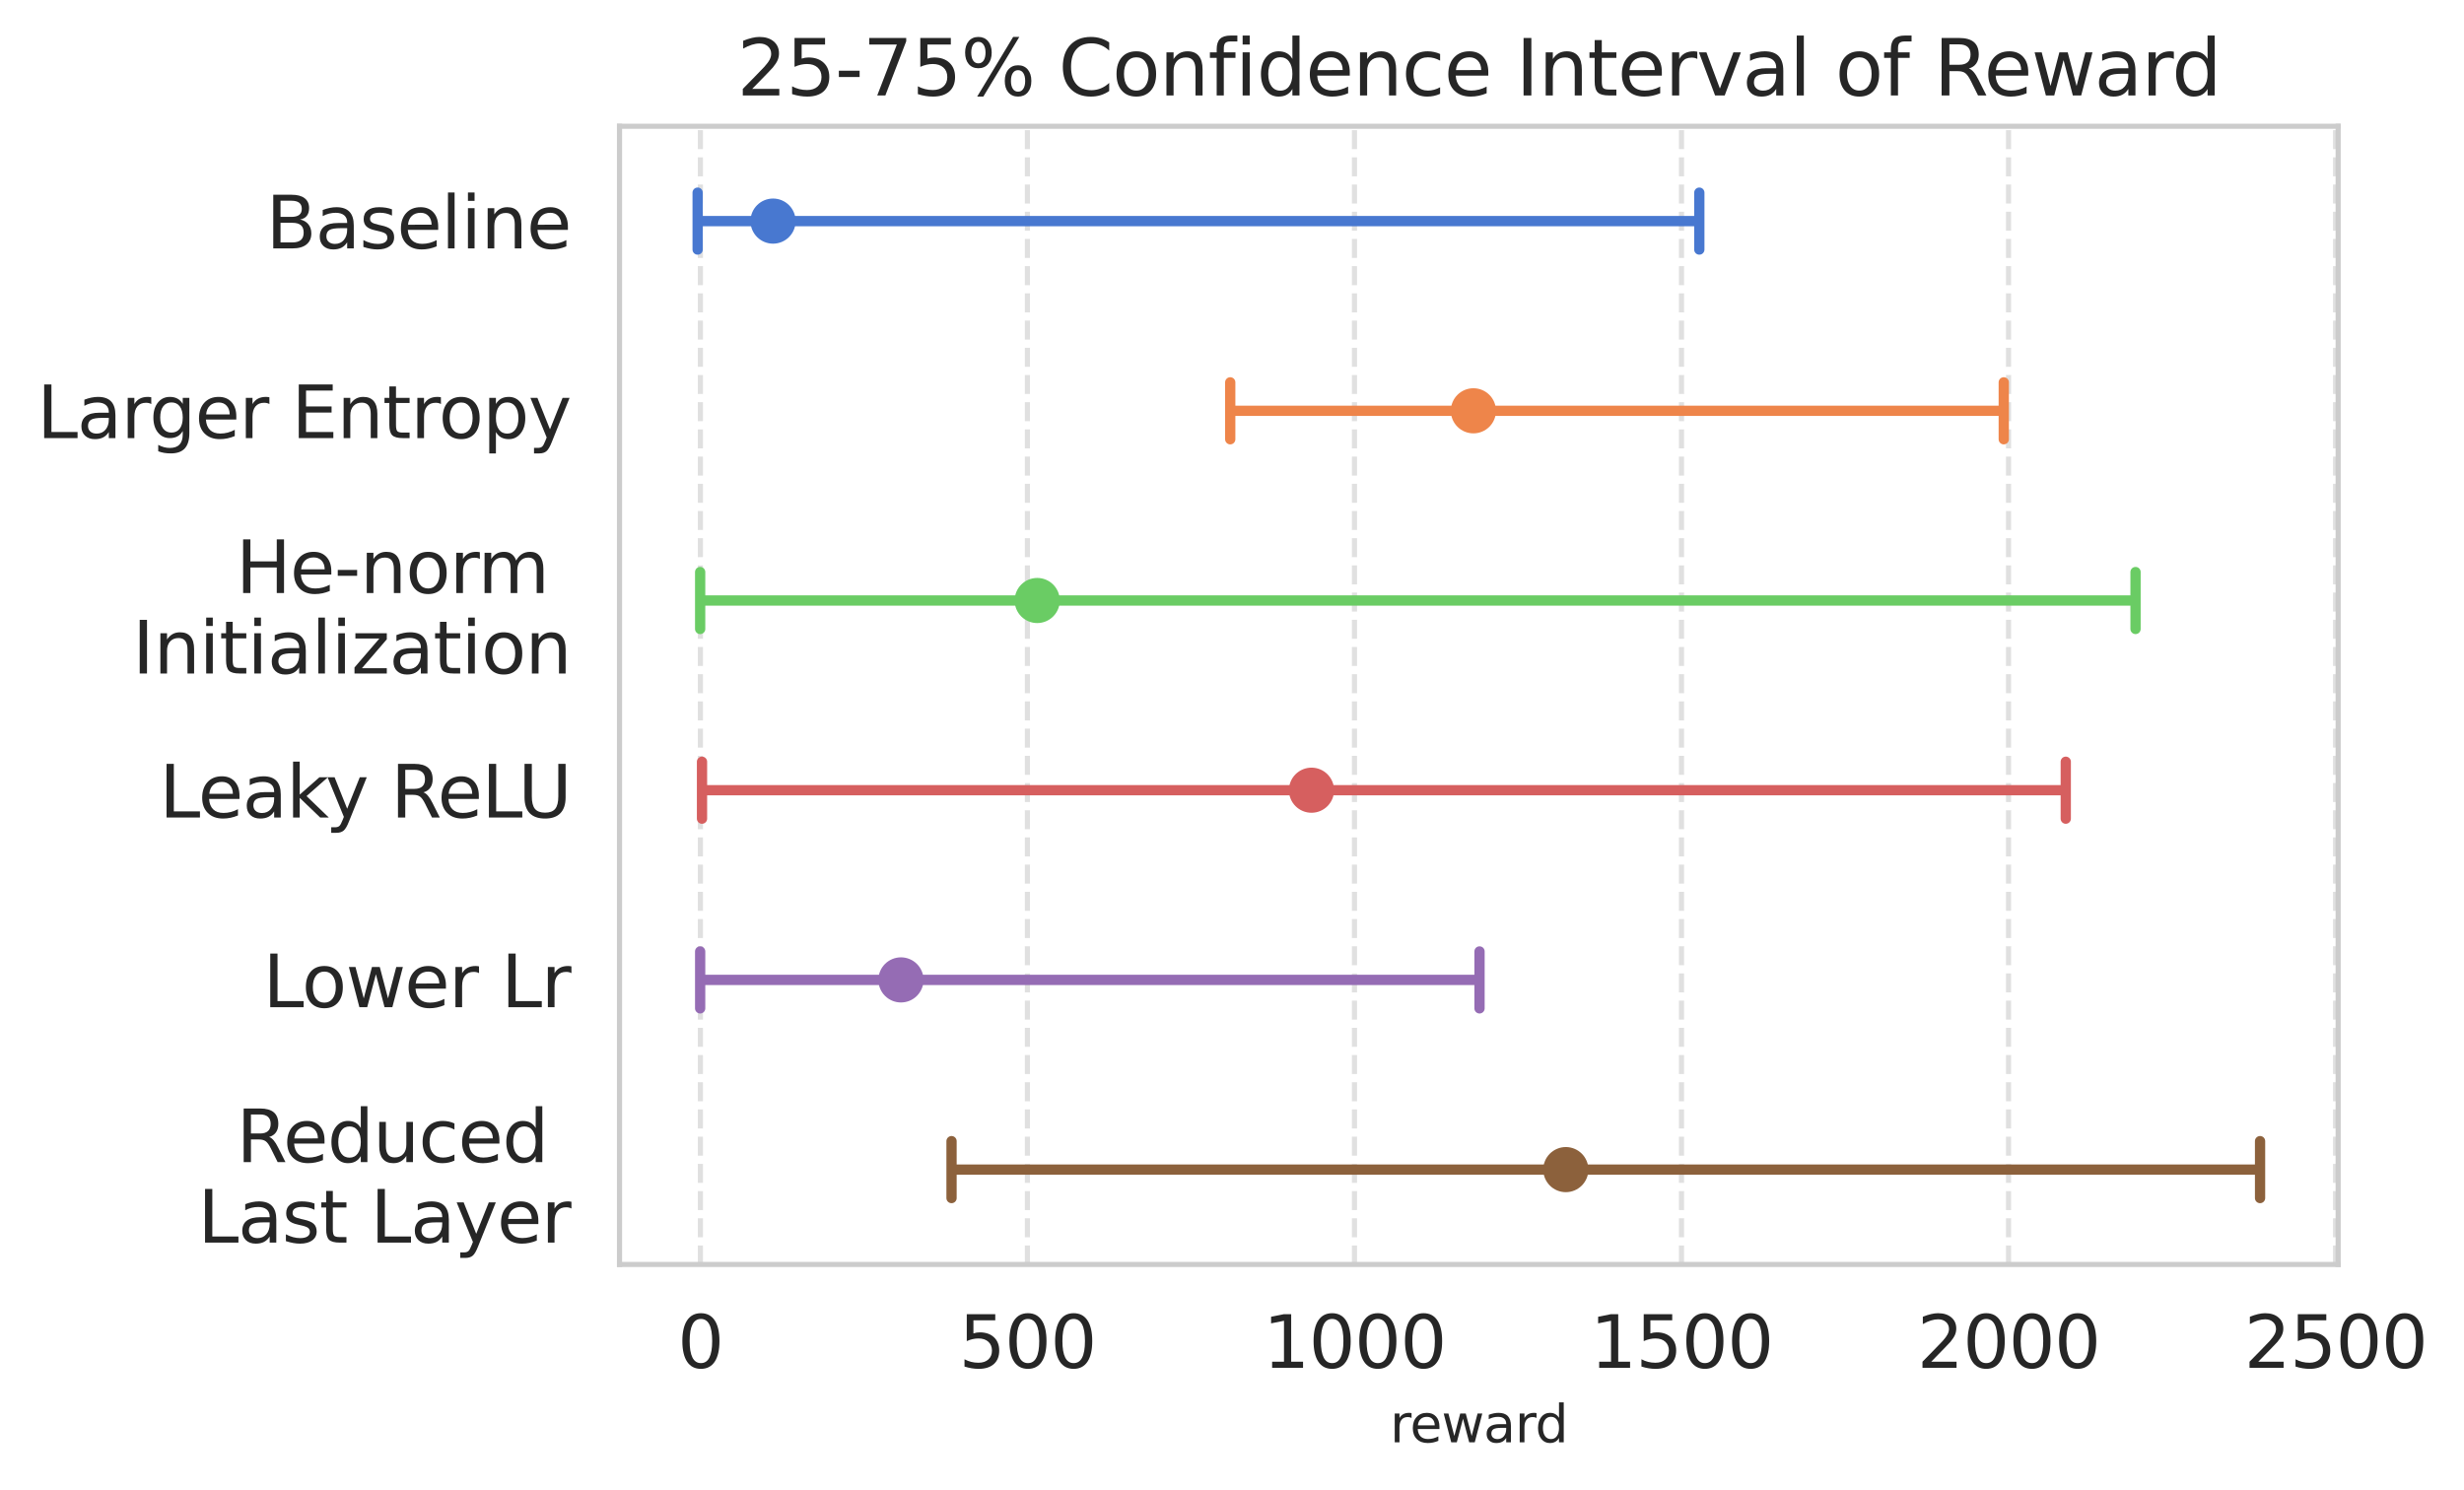 <?xml version="1.0" encoding="utf-8" standalone="no"?>
<!DOCTYPE svg PUBLIC "-//W3C//DTD SVG 1.1//EN"
  "http://www.w3.org/Graphics/SVG/1.1/DTD/svg11.dtd">
<svg xmlns:xlink="http://www.w3.org/1999/xlink" width="479.996pt" height="290.285pt" viewBox="0 0 479.996 290.285" xmlns="http://www.w3.org/2000/svg" version="1.1">
 <defs>
  <style type="text/css">*{stroke-linejoin: round; stroke-linecap: butt}</style>
 </defs>
 <g id="figure_1">
  <g id="patch_1">
   <path d="M 0 290.285 
L 479.996 290.285 
L 479.996 0 
L 0 0 
z
" style="fill: #ffffff"/>
  </g>
  <g id="axes_1">
   <g id="patch_2">
    <path d="M 120.685 246.358 
L 455.485 246.358 
L 455.485 24.598 
L 120.685 24.598 
z
" style="fill: #ffffff"/>
   </g>
   <g id="matplotlib.axis_1">
    <g id="xtick_1">
     <g id="line2d_1">
      <path d="M 136.436 246.358 
L 136.436 24.598 
" clip-path="url(#p2b05215f4a)" style="fill: none; stroke-dasharray: 3.7,1.6; stroke-dashoffset: 0; stroke: #cccccc; stroke-opacity: 0.6"/>
     </g>
     <g id="text_1">
      <!-- 0 -->
      <g style="fill: #262626" transform="translate(131.982 266.495) scale(0.14 -0.14)">
       <defs>
        <path id="DejaVuSans-30" d="M 2034 4250 
Q 1547 4250 1301 3770 
Q 1056 3291 1056 2328 
Q 1056 1369 1301 889 
Q 1547 409 2034 409 
Q 2525 409 2770 889 
Q 3016 1369 3016 2328 
Q 3016 3291 2770 3770 
Q 2525 4250 2034 4250 
z
M 2034 4750 
Q 2819 4750 3233 4129 
Q 3647 3509 3647 2328 
Q 3647 1150 3233 529 
Q 2819 -91 2034 -91 
Q 1250 -91 836 529 
Q 422 1150 422 2328 
Q 422 3509 836 4129 
Q 1250 4750 2034 4750 
z
" transform="scale(0.016)"/>
       </defs>
       <use xlink:href="#DejaVuSans-30"/>
      </g>
     </g>
    </g>
    <g id="xtick_2">
     <g id="line2d_2">
      <path d="M 200.145 246.358 
L 200.145 24.598 
" clip-path="url(#p2b05215f4a)" style="fill: none; stroke-dasharray: 3.7,1.6; stroke-dashoffset: 0; stroke: #cccccc; stroke-opacity: 0.6"/>
     </g>
     <g id="text_2">
      <!-- 500 -->
      <g style="fill: #262626" transform="translate(186.784 266.495) scale(0.14 -0.14)">
       <defs>
        <path id="DejaVuSans-35" d="M 691 4666 
L 3169 4666 
L 3169 4134 
L 1269 4134 
L 1269 2991 
Q 1406 3038 1543 3061 
Q 1681 3084 1819 3084 
Q 2600 3084 3056 2656 
Q 3513 2228 3513 1497 
Q 3513 744 3044 326 
Q 2575 -91 1722 -91 
Q 1428 -91 1123 -41 
Q 819 9 494 109 
L 494 744 
Q 775 591 1075 516 
Q 1375 441 1709 441 
Q 2250 441 2565 725 
Q 2881 1009 2881 1497 
Q 2881 1984 2565 2268 
Q 2250 2553 1709 2553 
Q 1456 2553 1204 2497 
Q 953 2441 691 2322 
L 691 4666 
z
" transform="scale(0.016)"/>
       </defs>
       <use xlink:href="#DejaVuSans-35"/>
       <use xlink:href="#DejaVuSans-30" transform="translate(63.623 0)"/>
       <use xlink:href="#DejaVuSans-30" transform="translate(127.246 0)"/>
      </g>
     </g>
    </g>
    <g id="xtick_3">
     <g id="line2d_3">
      <path d="M 263.854 246.358 
L 263.854 24.598 
" clip-path="url(#p2b05215f4a)" style="fill: none; stroke-dasharray: 3.7,1.6; stroke-dashoffset: 0; stroke: #cccccc; stroke-opacity: 0.6"/>
     </g>
     <g id="text_3">
      <!-- 1000 -->
      <g style="fill: #262626" transform="translate(246.039 266.495) scale(0.14 -0.14)">
       <defs>
        <path id="DejaVuSans-31" d="M 794 531 
L 1825 531 
L 1825 4091 
L 703 3866 
L 703 4441 
L 1819 4666 
L 2450 4666 
L 2450 531 
L 3481 531 
L 3481 0 
L 794 0 
L 794 531 
z
" transform="scale(0.016)"/>
       </defs>
       <use xlink:href="#DejaVuSans-31"/>
       <use xlink:href="#DejaVuSans-30" transform="translate(63.623 0)"/>
       <use xlink:href="#DejaVuSans-30" transform="translate(127.246 0)"/>
       <use xlink:href="#DejaVuSans-30" transform="translate(190.869 0)"/>
      </g>
     </g>
    </g>
    <g id="xtick_4">
     <g id="line2d_4">
      <path d="M 327.563 246.358 
L 327.563 24.598 
" clip-path="url(#p2b05215f4a)" style="fill: none; stroke-dasharray: 3.7,1.6; stroke-dashoffset: 0; stroke: #cccccc; stroke-opacity: 0.6"/>
     </g>
     <g id="text_4">
      <!-- 1500 -->
      <g style="fill: #262626" transform="translate(309.748 266.495) scale(0.14 -0.14)">
       <use xlink:href="#DejaVuSans-31"/>
       <use xlink:href="#DejaVuSans-35" transform="translate(63.623 0)"/>
       <use xlink:href="#DejaVuSans-30" transform="translate(127.246 0)"/>
       <use xlink:href="#DejaVuSans-30" transform="translate(190.869 0)"/>
      </g>
     </g>
    </g>
    <g id="xtick_5">
     <g id="line2d_5">
      <path d="M 391.272 246.358 
L 391.272 24.598 
" clip-path="url(#p2b05215f4a)" style="fill: none; stroke-dasharray: 3.7,1.6; stroke-dashoffset: 0; stroke: #cccccc; stroke-opacity: 0.6"/>
     </g>
     <g id="text_5">
      <!-- 2000 -->
      <g style="fill: #262626" transform="translate(373.457 266.495) scale(0.14 -0.14)">
       <defs>
        <path id="DejaVuSans-32" d="M 1228 531 
L 3431 531 
L 3431 0 
L 469 0 
L 469 531 
Q 828 903 1448 1529 
Q 2069 2156 2228 2338 
Q 2531 2678 2651 2914 
Q 2772 3150 2772 3378 
Q 2772 3750 2511 3984 
Q 2250 4219 1831 4219 
Q 1534 4219 1204 4116 
Q 875 4013 500 3803 
L 500 4441 
Q 881 4594 1212 4672 
Q 1544 4750 1819 4750 
Q 2544 4750 2975 4387 
Q 3406 4025 3406 3419 
Q 3406 3131 3298 2873 
Q 3191 2616 2906 2266 
Q 2828 2175 2409 1742 
Q 1991 1309 1228 531 
z
" transform="scale(0.016)"/>
       </defs>
       <use xlink:href="#DejaVuSans-32"/>
       <use xlink:href="#DejaVuSans-30" transform="translate(63.623 0)"/>
       <use xlink:href="#DejaVuSans-30" transform="translate(127.246 0)"/>
       <use xlink:href="#DejaVuSans-30" transform="translate(190.869 0)"/>
      </g>
     </g>
    </g>
    <g id="xtick_6">
     <g id="line2d_6">
      <path d="M 454.981 246.358 
L 454.981 24.598 
" clip-path="url(#p2b05215f4a)" style="fill: none; stroke-dasharray: 3.7,1.6; stroke-dashoffset: 0; stroke: #cccccc; stroke-opacity: 0.6"/>
     </g>
     <g id="text_6">
      <!-- 2500 -->
      <g style="fill: #262626" transform="translate(437.166 266.495) scale(0.14 -0.14)">
       <use xlink:href="#DejaVuSans-32"/>
       <use xlink:href="#DejaVuSans-35" transform="translate(63.623 0)"/>
       <use xlink:href="#DejaVuSans-30" transform="translate(127.246 0)"/>
       <use xlink:href="#DejaVuSans-30" transform="translate(190.869 0)"/>
      </g>
     </g>
    </g>
    <g id="text_7">
     <!-- reward -->
     <g style="fill: #262626" transform="translate(270.77 281.005) scale(0.1 -0.1)">
      <defs>
       <path id="DejaVuSans-72" d="M 2631 2963 
Q 2534 3019 2420 3045 
Q 2306 3072 2169 3072 
Q 1681 3072 1420 2755 
Q 1159 2438 1159 1844 
L 1159 0 
L 581 0 
L 581 3500 
L 1159 3500 
L 1159 2956 
Q 1341 3275 1631 3429 
Q 1922 3584 2338 3584 
Q 2397 3584 2469 3576 
Q 2541 3569 2628 3553 
L 2631 2963 
z
" transform="scale(0.016)"/>
       <path id="DejaVuSans-65" d="M 3597 1894 
L 3597 1613 
L 953 1613 
Q 991 1019 1311 708 
Q 1631 397 2203 397 
Q 2534 397 2845 478 
Q 3156 559 3463 722 
L 3463 178 
Q 3153 47 2828 -22 
Q 2503 -91 2169 -91 
Q 1331 -91 842 396 
Q 353 884 353 1716 
Q 353 2575 817 3079 
Q 1281 3584 2069 3584 
Q 2775 3584 3186 3129 
Q 3597 2675 3597 1894 
z
M 3022 2063 
Q 3016 2534 2758 2815 
Q 2500 3097 2075 3097 
Q 1594 3097 1305 2825 
Q 1016 2553 972 2059 
L 3022 2063 
z
" transform="scale(0.016)"/>
       <path id="DejaVuSans-77" d="M 269 3500 
L 844 3500 
L 1563 769 
L 2278 3500 
L 2956 3500 
L 3675 769 
L 4391 3500 
L 4966 3500 
L 4050 0 
L 3372 0 
L 2619 2869 
L 1863 0 
L 1184 0 
L 269 3500 
z
" transform="scale(0.016)"/>
       <path id="DejaVuSans-61" d="M 2194 1759 
Q 1497 1759 1228 1600 
Q 959 1441 959 1056 
Q 959 750 1161 570 
Q 1363 391 1709 391 
Q 2188 391 2477 730 
Q 2766 1069 2766 1631 
L 2766 1759 
L 2194 1759 
z
M 3341 1997 
L 3341 0 
L 2766 0 
L 2766 531 
Q 2569 213 2275 61 
Q 1981 -91 1556 -91 
Q 1019 -91 701 211 
Q 384 513 384 1019 
Q 384 1609 779 1909 
Q 1175 2209 1959 2209 
L 2766 2209 
L 2766 2266 
Q 2766 2663 2505 2880 
Q 2244 3097 1772 3097 
Q 1472 3097 1187 3025 
Q 903 2953 641 2809 
L 641 3341 
Q 956 3463 1253 3523 
Q 1550 3584 1831 3584 
Q 2591 3584 2966 3190 
Q 3341 2797 3341 1997 
z
" transform="scale(0.016)"/>
       <path id="DejaVuSans-64" d="M 2906 2969 
L 2906 4863 
L 3481 4863 
L 3481 0 
L 2906 0 
L 2906 525 
Q 2725 213 2448 61 
Q 2172 -91 1784 -91 
Q 1150 -91 751 415 
Q 353 922 353 1747 
Q 353 2572 751 3078 
Q 1150 3584 1784 3584 
Q 2172 3584 2448 3432 
Q 2725 3281 2906 2969 
z
M 947 1747 
Q 947 1113 1208 752 
Q 1469 391 1925 391 
Q 2381 391 2643 752 
Q 2906 1113 2906 1747 
Q 2906 2381 2643 2742 
Q 2381 3103 1925 3103 
Q 1469 3103 1208 2742 
Q 947 2381 947 1747 
z
" transform="scale(0.016)"/>
      </defs>
      <use xlink:href="#DejaVuSans-72"/>
      <use xlink:href="#DejaVuSans-65" transform="translate(38.863 0)"/>
      <use xlink:href="#DejaVuSans-77" transform="translate(100.387 0)"/>
      <use xlink:href="#DejaVuSans-61" transform="translate(182.174 0)"/>
      <use xlink:href="#DejaVuSans-72" transform="translate(243.453 0)"/>
      <use xlink:href="#DejaVuSans-64" transform="translate(282.816 0)"/>
     </g>
    </g>
   </g>
   <g id="matplotlib.axis_2">
    <g id="ytick_1">
     <g id="text_8">
      <!-- Baseline -->
      <g style="fill: #262626" transform="translate(51.827 48.397) scale(0.14 -0.14)">
       <defs>
        <path id="DejaVuSans-42" d="M 1259 2228 
L 1259 519 
L 2272 519 
Q 2781 519 3026 730 
Q 3272 941 3272 1375 
Q 3272 1813 3026 2020 
Q 2781 2228 2272 2228 
L 1259 2228 
z
M 1259 4147 
L 1259 2741 
L 2194 2741 
Q 2656 2741 2882 2914 
Q 3109 3088 3109 3444 
Q 3109 3797 2882 3972 
Q 2656 4147 2194 4147 
L 1259 4147 
z
M 628 4666 
L 2241 4666 
Q 2963 4666 3353 4366 
Q 3744 4066 3744 3513 
Q 3744 3084 3544 2831 
Q 3344 2578 2956 2516 
Q 3422 2416 3680 2098 
Q 3938 1781 3938 1306 
Q 3938 681 3513 340 
Q 3088 0 2303 0 
L 628 0 
L 628 4666 
z
" transform="scale(0.016)"/>
        <path id="DejaVuSans-73" d="M 2834 3397 
L 2834 2853 
Q 2591 2978 2328 3040 
Q 2066 3103 1784 3103 
Q 1356 3103 1142 2972 
Q 928 2841 928 2578 
Q 928 2378 1081 2264 
Q 1234 2150 1697 2047 
L 1894 2003 
Q 2506 1872 2764 1633 
Q 3022 1394 3022 966 
Q 3022 478 2636 193 
Q 2250 -91 1575 -91 
Q 1294 -91 989 -36 
Q 684 19 347 128 
L 347 722 
Q 666 556 975 473 
Q 1284 391 1588 391 
Q 1994 391 2212 530 
Q 2431 669 2431 922 
Q 2431 1156 2273 1281 
Q 2116 1406 1581 1522 
L 1381 1569 
Q 847 1681 609 1914 
Q 372 2147 372 2553 
Q 372 3047 722 3315 
Q 1072 3584 1716 3584 
Q 2034 3584 2315 3537 
Q 2597 3491 2834 3397 
z
" transform="scale(0.016)"/>
        <path id="DejaVuSans-6c" d="M 603 4863 
L 1178 4863 
L 1178 0 
L 603 0 
L 603 4863 
z
" transform="scale(0.016)"/>
        <path id="DejaVuSans-69" d="M 603 3500 
L 1178 3500 
L 1178 0 
L 603 0 
L 603 3500 
z
M 603 4863 
L 1178 4863 
L 1178 4134 
L 603 4134 
L 603 4863 
z
" transform="scale(0.016)"/>
        <path id="DejaVuSans-6e" d="M 3513 2113 
L 3513 0 
L 2938 0 
L 2938 2094 
Q 2938 2591 2744 2837 
Q 2550 3084 2163 3084 
Q 1697 3084 1428 2787 
Q 1159 2491 1159 1978 
L 1159 0 
L 581 0 
L 581 3500 
L 1159 3500 
L 1159 2956 
Q 1366 3272 1645 3428 
Q 1925 3584 2291 3584 
Q 2894 3584 3203 3211 
Q 3513 2838 3513 2113 
z
" transform="scale(0.016)"/>
       </defs>
       <use xlink:href="#DejaVuSans-42"/>
       <use xlink:href="#DejaVuSans-61" transform="translate(68.604 0)"/>
       <use xlink:href="#DejaVuSans-73" transform="translate(129.883 0)"/>
       <use xlink:href="#DejaVuSans-65" transform="translate(181.982 0)"/>
       <use xlink:href="#DejaVuSans-6c" transform="translate(243.506 0)"/>
       <use xlink:href="#DejaVuSans-69" transform="translate(271.289 0)"/>
       <use xlink:href="#DejaVuSans-6e" transform="translate(299.072 0)"/>
       <use xlink:href="#DejaVuSans-65" transform="translate(362.451 0)"/>
      </g>
     </g>
    </g>
    <g id="ytick_2">
     <g id="text_9">
      <!-- Larger Entropy -->
      <g style="fill: #262626" transform="translate(7.2 85.357) scale(0.14 -0.14)">
       <defs>
        <path id="DejaVuSans-4c" d="M 628 4666 
L 1259 4666 
L 1259 531 
L 3531 531 
L 3531 0 
L 628 0 
L 628 4666 
z
" transform="scale(0.016)"/>
        <path id="DejaVuSans-67" d="M 2906 1791 
Q 2906 2416 2648 2759 
Q 2391 3103 1925 3103 
Q 1463 3103 1205 2759 
Q 947 2416 947 1791 
Q 947 1169 1205 825 
Q 1463 481 1925 481 
Q 2391 481 2648 825 
Q 2906 1169 2906 1791 
z
M 3481 434 
Q 3481 -459 3084 -895 
Q 2688 -1331 1869 -1331 
Q 1566 -1331 1297 -1286 
Q 1028 -1241 775 -1147 
L 775 -588 
Q 1028 -725 1275 -790 
Q 1522 -856 1778 -856 
Q 2344 -856 2625 -561 
Q 2906 -266 2906 331 
L 2906 616 
Q 2728 306 2450 153 
Q 2172 0 1784 0 
Q 1141 0 747 490 
Q 353 981 353 1791 
Q 353 2603 747 3093 
Q 1141 3584 1784 3584 
Q 2172 3584 2450 3431 
Q 2728 3278 2906 2969 
L 2906 3500 
L 3481 3500 
L 3481 434 
z
" transform="scale(0.016)"/>
        <path id="DejaVuSans-20" transform="scale(0.016)"/>
        <path id="DejaVuSans-45" d="M 628 4666 
L 3578 4666 
L 3578 4134 
L 1259 4134 
L 1259 2753 
L 3481 2753 
L 3481 2222 
L 1259 2222 
L 1259 531 
L 3634 531 
L 3634 0 
L 628 0 
L 628 4666 
z
" transform="scale(0.016)"/>
        <path id="DejaVuSans-74" d="M 1172 4494 
L 1172 3500 
L 2356 3500 
L 2356 3053 
L 1172 3053 
L 1172 1153 
Q 1172 725 1289 603 
Q 1406 481 1766 481 
L 2356 481 
L 2356 0 
L 1766 0 
Q 1100 0 847 248 
Q 594 497 594 1153 
L 594 3053 
L 172 3053 
L 172 3500 
L 594 3500 
L 594 4494 
L 1172 4494 
z
" transform="scale(0.016)"/>
        <path id="DejaVuSans-6f" d="M 1959 3097 
Q 1497 3097 1228 2736 
Q 959 2375 959 1747 
Q 959 1119 1226 758 
Q 1494 397 1959 397 
Q 2419 397 2687 759 
Q 2956 1122 2956 1747 
Q 2956 2369 2687 2733 
Q 2419 3097 1959 3097 
z
M 1959 3584 
Q 2709 3584 3137 3096 
Q 3566 2609 3566 1747 
Q 3566 888 3137 398 
Q 2709 -91 1959 -91 
Q 1206 -91 779 398 
Q 353 888 353 1747 
Q 353 2609 779 3096 
Q 1206 3584 1959 3584 
z
" transform="scale(0.016)"/>
        <path id="DejaVuSans-70" d="M 1159 525 
L 1159 -1331 
L 581 -1331 
L 581 3500 
L 1159 3500 
L 1159 2969 
Q 1341 3281 1617 3432 
Q 1894 3584 2278 3584 
Q 2916 3584 3314 3078 
Q 3713 2572 3713 1747 
Q 3713 922 3314 415 
Q 2916 -91 2278 -91 
Q 1894 -91 1617 61 
Q 1341 213 1159 525 
z
M 3116 1747 
Q 3116 2381 2855 2742 
Q 2594 3103 2138 3103 
Q 1681 3103 1420 2742 
Q 1159 2381 1159 1747 
Q 1159 1113 1420 752 
Q 1681 391 2138 391 
Q 2594 391 2855 752 
Q 3116 1113 3116 1747 
z
" transform="scale(0.016)"/>
        <path id="DejaVuSans-79" d="M 2059 -325 
Q 1816 -950 1584 -1140 
Q 1353 -1331 966 -1331 
L 506 -1331 
L 506 -850 
L 844 -850 
Q 1081 -850 1212 -737 
Q 1344 -625 1503 -206 
L 1606 56 
L 191 3500 
L 800 3500 
L 1894 763 
L 2988 3500 
L 3597 3500 
L 2059 -325 
z
" transform="scale(0.016)"/>
       </defs>
       <use xlink:href="#DejaVuSans-4c"/>
       <use xlink:href="#DejaVuSans-61" transform="translate(55.713 0)"/>
       <use xlink:href="#DejaVuSans-72" transform="translate(116.992 0)"/>
       <use xlink:href="#DejaVuSans-67" transform="translate(156.355 0)"/>
       <use xlink:href="#DejaVuSans-65" transform="translate(219.832 0)"/>
       <use xlink:href="#DejaVuSans-72" transform="translate(281.355 0)"/>
       <use xlink:href="#DejaVuSans-20" transform="translate(322.469 0)"/>
       <use xlink:href="#DejaVuSans-45" transform="translate(354.256 0)"/>
       <use xlink:href="#DejaVuSans-6e" transform="translate(417.439 0)"/>
       <use xlink:href="#DejaVuSans-74" transform="translate(480.818 0)"/>
       <use xlink:href="#DejaVuSans-72" transform="translate(520.027 0)"/>
       <use xlink:href="#DejaVuSans-6f" transform="translate(558.891 0)"/>
       <use xlink:href="#DejaVuSans-70" transform="translate(620.072 0)"/>
       <use xlink:href="#DejaVuSans-79" transform="translate(683.549 0)"/>
      </g>
     </g>
    </g>
    <g id="ytick_3">
     <g id="text_10">
      <!-- He-norm  -->
      <g style="fill: #262626" transform="translate(45.956 115.542) scale(0.14 -0.14)">
       <defs>
        <path id="DejaVuSans-48" d="M 628 4666 
L 1259 4666 
L 1259 2753 
L 3553 2753 
L 3553 4666 
L 4184 4666 
L 4184 0 
L 3553 0 
L 3553 2222 
L 1259 2222 
L 1259 0 
L 628 0 
L 628 4666 
z
" transform="scale(0.016)"/>
        <path id="DejaVuSans-2d" d="M 313 2009 
L 1997 2009 
L 1997 1497 
L 313 1497 
L 313 2009 
z
" transform="scale(0.016)"/>
        <path id="DejaVuSans-6d" d="M 3328 2828 
Q 3544 3216 3844 3400 
Q 4144 3584 4550 3584 
Q 5097 3584 5394 3201 
Q 5691 2819 5691 2113 
L 5691 0 
L 5113 0 
L 5113 2094 
Q 5113 2597 4934 2840 
Q 4756 3084 4391 3084 
Q 3944 3084 3684 2787 
Q 3425 2491 3425 1978 
L 3425 0 
L 2847 0 
L 2847 2094 
Q 2847 2600 2669 2842 
Q 2491 3084 2119 3084 
Q 1678 3084 1418 2786 
Q 1159 2488 1159 1978 
L 1159 0 
L 581 0 
L 581 3500 
L 1159 3500 
L 1159 2956 
Q 1356 3278 1631 3431 
Q 1906 3584 2284 3584 
Q 2666 3584 2933 3390 
Q 3200 3197 3328 2828 
z
" transform="scale(0.016)"/>
       </defs>
       <use xlink:href="#DejaVuSans-48"/>
       <use xlink:href="#DejaVuSans-65" transform="translate(75.195 0)"/>
       <use xlink:href="#DejaVuSans-2d" transform="translate(136.719 0)"/>
       <use xlink:href="#DejaVuSans-6e" transform="translate(172.803 0)"/>
       <use xlink:href="#DejaVuSans-6f" transform="translate(236.182 0)"/>
       <use xlink:href="#DejaVuSans-72" transform="translate(297.363 0)"/>
       <use xlink:href="#DejaVuSans-6d" transform="translate(336.727 0)"/>
       <use xlink:href="#DejaVuSans-20" transform="translate(434.139 0)"/>
      </g>
      <!-- Initialization -->
      <g style="fill: #262626" transform="translate(25.813 131.219) scale(0.14 -0.14)">
       <defs>
        <path id="DejaVuSans-49" d="M 628 4666 
L 1259 4666 
L 1259 0 
L 628 0 
L 628 4666 
z
" transform="scale(0.016)"/>
        <path id="DejaVuSans-7a" d="M 353 3500 
L 3084 3500 
L 3084 2975 
L 922 459 
L 3084 459 
L 3084 0 
L 275 0 
L 275 525 
L 2438 3041 
L 353 3041 
L 353 3500 
z
" transform="scale(0.016)"/>
       </defs>
       <use xlink:href="#DejaVuSans-49"/>
       <use xlink:href="#DejaVuSans-6e" transform="translate(29.492 0)"/>
       <use xlink:href="#DejaVuSans-69" transform="translate(92.871 0)"/>
       <use xlink:href="#DejaVuSans-74" transform="translate(120.654 0)"/>
       <use xlink:href="#DejaVuSans-69" transform="translate(159.863 0)"/>
       <use xlink:href="#DejaVuSans-61" transform="translate(187.646 0)"/>
       <use xlink:href="#DejaVuSans-6c" transform="translate(248.926 0)"/>
       <use xlink:href="#DejaVuSans-69" transform="translate(276.709 0)"/>
       <use xlink:href="#DejaVuSans-7a" transform="translate(304.492 0)"/>
       <use xlink:href="#DejaVuSans-61" transform="translate(356.982 0)"/>
       <use xlink:href="#DejaVuSans-74" transform="translate(418.262 0)"/>
       <use xlink:href="#DejaVuSans-69" transform="translate(457.471 0)"/>
       <use xlink:href="#DejaVuSans-6f" transform="translate(485.254 0)"/>
       <use xlink:href="#DejaVuSans-6e" transform="translate(546.436 0)"/>
      </g>
     </g>
    </g>
    <g id="ytick_4">
     <g id="text_11">
      <!-- Leaky ReLU -->
      <g style="fill: #262626" transform="translate(31.042 159.277) scale(0.14 -0.14)">
       <defs>
        <path id="DejaVuSans-6b" d="M 581 4863 
L 1159 4863 
L 1159 1991 
L 2875 3500 
L 3609 3500 
L 1753 1863 
L 3688 0 
L 2938 0 
L 1159 1709 
L 1159 0 
L 581 0 
L 581 4863 
z
" transform="scale(0.016)"/>
        <path id="DejaVuSans-52" d="M 2841 2188 
Q 3044 2119 3236 1894 
Q 3428 1669 3622 1275 
L 4263 0 
L 3584 0 
L 2988 1197 
Q 2756 1666 2539 1819 
Q 2322 1972 1947 1972 
L 1259 1972 
L 1259 0 
L 628 0 
L 628 4666 
L 2053 4666 
Q 2853 4666 3247 4331 
Q 3641 3997 3641 3322 
Q 3641 2881 3436 2590 
Q 3231 2300 2841 2188 
z
M 1259 4147 
L 1259 2491 
L 2053 2491 
Q 2509 2491 2742 2702 
Q 2975 2913 2975 3322 
Q 2975 3731 2742 3939 
Q 2509 4147 2053 4147 
L 1259 4147 
z
" transform="scale(0.016)"/>
        <path id="DejaVuSans-55" d="M 556 4666 
L 1191 4666 
L 1191 1831 
Q 1191 1081 1462 751 
Q 1734 422 2344 422 
Q 2950 422 3222 751 
Q 3494 1081 3494 1831 
L 3494 4666 
L 4128 4666 
L 4128 1753 
Q 4128 841 3676 375 
Q 3225 -91 2344 -91 
Q 1459 -91 1007 375 
Q 556 841 556 1753 
L 556 4666 
z
" transform="scale(0.016)"/>
       </defs>
       <use xlink:href="#DejaVuSans-4c"/>
       <use xlink:href="#DejaVuSans-65" transform="translate(53.963 0)"/>
       <use xlink:href="#DejaVuSans-61" transform="translate(115.486 0)"/>
       <use xlink:href="#DejaVuSans-6b" transform="translate(176.766 0)"/>
       <use xlink:href="#DejaVuSans-79" transform="translate(231.051 0)"/>
       <use xlink:href="#DejaVuSans-20" transform="translate(290.23 0)"/>
       <use xlink:href="#DejaVuSans-52" transform="translate(322.018 0)"/>
       <use xlink:href="#DejaVuSans-65" transform="translate(387 0)"/>
       <use xlink:href="#DejaVuSans-4c" transform="translate(448.523 0)"/>
       <use xlink:href="#DejaVuSans-55" transform="translate(499.236 0)"/>
      </g>
     </g>
    </g>
    <g id="ytick_5">
     <g id="text_12">
      <!-- Lower Lr -->
      <g style="fill: #262626" transform="translate(51.239 196.237) scale(0.14 -0.14)">
       <use xlink:href="#DejaVuSans-4c"/>
       <use xlink:href="#DejaVuSans-6f" transform="translate(53.963 0)"/>
       <use xlink:href="#DejaVuSans-77" transform="translate(115.145 0)"/>
       <use xlink:href="#DejaVuSans-65" transform="translate(196.932 0)"/>
       <use xlink:href="#DejaVuSans-72" transform="translate(258.455 0)"/>
       <use xlink:href="#DejaVuSans-20" transform="translate(299.568 0)"/>
       <use xlink:href="#DejaVuSans-4c" transform="translate(331.355 0)"/>
       <use xlink:href="#DejaVuSans-72" transform="translate(387.068 0)"/>
      </g>
     </g>
    </g>
    <g id="ytick_6">
     <g id="text_13">
      <!-- Reduced  -->
      <g style="fill: #262626" transform="translate(46.063 226.422) scale(0.14 -0.14)">
       <defs>
        <path id="DejaVuSans-75" d="M 544 1381 
L 544 3500 
L 1119 3500 
L 1119 1403 
Q 1119 906 1312 657 
Q 1506 409 1894 409 
Q 2359 409 2629 706 
Q 2900 1003 2900 1516 
L 2900 3500 
L 3475 3500 
L 3475 0 
L 2900 0 
L 2900 538 
Q 2691 219 2414 64 
Q 2138 -91 1772 -91 
Q 1169 -91 856 284 
Q 544 659 544 1381 
z
M 1991 3584 
L 1991 3584 
z
" transform="scale(0.016)"/>
        <path id="DejaVuSans-63" d="M 3122 3366 
L 3122 2828 
Q 2878 2963 2633 3030 
Q 2388 3097 2138 3097 
Q 1578 3097 1268 2742 
Q 959 2388 959 1747 
Q 959 1106 1268 751 
Q 1578 397 2138 397 
Q 2388 397 2633 464 
Q 2878 531 3122 666 
L 3122 134 
Q 2881 22 2623 -34 
Q 2366 -91 2075 -91 
Q 1284 -91 818 406 
Q 353 903 353 1747 
Q 353 2603 823 3093 
Q 1294 3584 2113 3584 
Q 2378 3584 2631 3529 
Q 2884 3475 3122 3366 
z
" transform="scale(0.016)"/>
       </defs>
       <use xlink:href="#DejaVuSans-52"/>
       <use xlink:href="#DejaVuSans-65" transform="translate(64.982 0)"/>
       <use xlink:href="#DejaVuSans-64" transform="translate(126.506 0)"/>
       <use xlink:href="#DejaVuSans-75" transform="translate(189.982 0)"/>
       <use xlink:href="#DejaVuSans-63" transform="translate(253.361 0)"/>
       <use xlink:href="#DejaVuSans-65" transform="translate(308.342 0)"/>
       <use xlink:href="#DejaVuSans-64" transform="translate(369.865 0)"/>
       <use xlink:href="#DejaVuSans-20" transform="translate(433.342 0)"/>
      </g>
      <!-- Last Layer -->
      <g style="fill: #262626" transform="translate(38.538 242.099) scale(0.14 -0.14)">
       <use xlink:href="#DejaVuSans-4c"/>
       <use xlink:href="#DejaVuSans-61" transform="translate(55.713 0)"/>
       <use xlink:href="#DejaVuSans-73" transform="translate(116.992 0)"/>
       <use xlink:href="#DejaVuSans-74" transform="translate(169.092 0)"/>
       <use xlink:href="#DejaVuSans-20" transform="translate(208.301 0)"/>
       <use xlink:href="#DejaVuSans-4c" transform="translate(240.088 0)"/>
       <use xlink:href="#DejaVuSans-61" transform="translate(295.801 0)"/>
       <use xlink:href="#DejaVuSans-79" transform="translate(357.08 0)"/>
       <use xlink:href="#DejaVuSans-65" transform="translate(416.26 0)"/>
       <use xlink:href="#DejaVuSans-72" transform="translate(477.783 0)"/>
      </g>
     </g>
    </g>
   </g>
   <g id="line2d_7">
    <defs>
     <path id="mbb7cfb78b8" d="M 0 3.384 
C 0.897 3.384 1.758 3.027 2.393 2.393 
C 3.027 1.758 3.384 0.897 3.384 0 
C 3.384 -0.897 3.027 -1.758 2.393 -2.393 
C 1.758 -3.027 0.897 -3.384 0 -3.384 
C -0.897 -3.384 -1.758 -3.027 -2.393 -2.393 
C -3.027 -1.758 -3.384 -0.897 -3.384 0 
C -3.384 0.897 -3.027 1.758 -2.393 2.393 
C -1.758 3.027 -0.897 3.384 0 3.384 
z
" style="stroke: #4878d0; stroke-width: 2.025"/>
    </defs>
    <g clip-path="url(#p2b05215f4a)">
     <use xlink:href="#mbb7cfb78b8" x="150.593" y="43.078" style="fill: #4878d0; stroke: #4878d0; stroke-width: 2.025"/>
    </g>
   </g>
   <g id="line2d_8">
    <path d="M 135.903 37.534 
L 135.903 48.622 
M 135.903 43.078 
L 331.033 43.078 
M 331.033 37.534 
L 331.033 48.622 
" clip-path="url(#p2b05215f4a)" style="fill: none; stroke: #4878d0; stroke-width: 2; stroke-linecap: round"/>
   </g>
   <g id="line2d_9">
    <path clip-path="url(#p2b05215f4a)" style="fill: none; stroke: #4878d0; stroke-width: 2; stroke-linecap: round"/>
   </g>
   <g id="line2d_10">
    <path clip-path="url(#p2b05215f4a)" style="fill: none; stroke: #4878d0; stroke-width: 2; stroke-linecap: round"/>
   </g>
   <g id="line2d_11">
    <path clip-path="url(#p2b05215f4a)" style="fill: none; stroke: #4878d0; stroke-width: 2; stroke-linecap: round"/>
   </g>
   <g id="line2d_12">
    <path clip-path="url(#p2b05215f4a)" style="fill: none; stroke: #4878d0; stroke-width: 2; stroke-linecap: round"/>
   </g>
   <g id="line2d_13">
    <path clip-path="url(#p2b05215f4a)" style="fill: none; stroke: #4878d0; stroke-width: 2; stroke-linecap: round"/>
   </g>
   <g id="line2d_14">
    <defs>
     <path id="m665c754093" d="M 0 3.384 
C 0.897 3.384 1.758 3.027 2.393 2.393 
C 3.027 1.758 3.384 0.897 3.384 0 
C 3.384 -0.897 3.027 -1.758 2.393 -2.393 
C 1.758 -3.027 0.897 -3.384 0 -3.384 
C -0.897 -3.384 -1.758 -3.027 -2.393 -2.393 
C -3.027 -1.758 -3.384 -0.897 -3.384 0 
C -3.384 0.897 -3.027 1.758 -2.393 2.393 
C -1.758 3.027 -0.897 3.384 0 3.384 
z
" style="stroke: #ee854a; stroke-width: 2.025"/>
    </defs>
    <g clip-path="url(#p2b05215f4a)">
     <use xlink:href="#m665c754093" x="287.025" y="80.038" style="fill: #ee854a; stroke: #ee854a; stroke-width: 2.025"/>
    </g>
   </g>
   <g id="line2d_15">
    <path clip-path="url(#p2b05215f4a)" style="fill: none; stroke: #ee854a; stroke-width: 2; stroke-linecap: round"/>
   </g>
   <g id="line2d_16">
    <path d="M 239.654 74.494 
L 239.654 85.582 
M 239.654 80.038 
L 390.34 80.038 
M 390.34 74.494 
L 390.34 85.582 
" clip-path="url(#p2b05215f4a)" style="fill: none; stroke: #ee854a; stroke-width: 2; stroke-linecap: round"/>
   </g>
   <g id="line2d_17">
    <path clip-path="url(#p2b05215f4a)" style="fill: none; stroke: #ee854a; stroke-width: 2; stroke-linecap: round"/>
   </g>
   <g id="line2d_18">
    <path clip-path="url(#p2b05215f4a)" style="fill: none; stroke: #ee854a; stroke-width: 2; stroke-linecap: round"/>
   </g>
   <g id="line2d_19">
    <path clip-path="url(#p2b05215f4a)" style="fill: none; stroke: #ee854a; stroke-width: 2; stroke-linecap: round"/>
   </g>
   <g id="line2d_20">
    <path clip-path="url(#p2b05215f4a)" style="fill: none; stroke: #ee854a; stroke-width: 2; stroke-linecap: round"/>
   </g>
   <g id="line2d_21">
    <defs>
     <path id="m8f1abf2f41" d="M 0 3.384 
C 0.897 3.384 1.758 3.027 2.393 2.393 
C 3.027 1.758 3.384 0.897 3.384 0 
C 3.384 -0.897 3.027 -1.758 2.393 -2.393 
C 1.758 -3.027 0.897 -3.384 0 -3.384 
C -0.897 -3.384 -1.758 -3.027 -2.393 -2.393 
C -3.027 -1.758 -3.384 -0.897 -3.384 0 
C -3.384 0.897 -3.027 1.758 -2.393 2.393 
C -1.758 3.027 -0.897 3.384 0 3.384 
z
" style="stroke: #6acc64; stroke-width: 2.025"/>
    </defs>
    <g clip-path="url(#p2b05215f4a)">
     <use xlink:href="#m8f1abf2f41" x="202.053" y="116.998" style="fill: #6acc64; stroke: #6acc64; stroke-width: 2.025"/>
    </g>
   </g>
   <g id="line2d_22">
    <path clip-path="url(#p2b05215f4a)" style="fill: none; stroke: #6acc64; stroke-width: 2; stroke-linecap: round"/>
   </g>
   <g id="line2d_23">
    <path clip-path="url(#p2b05215f4a)" style="fill: none; stroke: #6acc64; stroke-width: 2; stroke-linecap: round"/>
   </g>
   <g id="line2d_24">
    <path d="M 136.394 111.454 
L 136.394 122.542 
M 136.394 116.998 
L 416.011 116.998 
M 416.011 111.454 
L 416.011 122.542 
" clip-path="url(#p2b05215f4a)" style="fill: none; stroke: #6acc64; stroke-width: 2; stroke-linecap: round"/>
   </g>
   <g id="line2d_25">
    <path clip-path="url(#p2b05215f4a)" style="fill: none; stroke: #6acc64; stroke-width: 2; stroke-linecap: round"/>
   </g>
   <g id="line2d_26">
    <path clip-path="url(#p2b05215f4a)" style="fill: none; stroke: #6acc64; stroke-width: 2; stroke-linecap: round"/>
   </g>
   <g id="line2d_27">
    <path clip-path="url(#p2b05215f4a)" style="fill: none; stroke: #6acc64; stroke-width: 2; stroke-linecap: round"/>
   </g>
   <g id="line2d_28">
    <defs>
     <path id="mac12dd49a6" d="M 0 3.384 
C 0.897 3.384 1.758 3.027 2.393 2.393 
C 3.027 1.758 3.384 0.897 3.384 0 
C 3.384 -0.897 3.027 -1.758 2.393 -2.393 
C 1.758 -3.027 0.897 -3.384 0 -3.384 
C -0.897 -3.384 -1.758 -3.027 -2.393 -2.393 
C -3.027 -1.758 -3.384 -0.897 -3.384 0 
C -3.384 0.897 -3.027 1.758 -2.393 2.393 
C -1.758 3.027 -0.897 3.384 0 3.384 
z
" style="stroke: #d65f5f; stroke-width: 2.025"/>
    </defs>
    <g clip-path="url(#p2b05215f4a)">
     <use xlink:href="#mac12dd49a6" x="255.485" y="153.958" style="fill: #d65f5f; stroke: #d65f5f; stroke-width: 2.025"/>
    </g>
   </g>
   <g id="line2d_29">
    <path clip-path="url(#p2b05215f4a)" style="fill: none; stroke: #d65f5f; stroke-width: 2; stroke-linecap: round"/>
   </g>
   <g id="line2d_30">
    <path clip-path="url(#p2b05215f4a)" style="fill: none; stroke: #d65f5f; stroke-width: 2; stroke-linecap: round"/>
   </g>
   <g id="line2d_31">
    <path clip-path="url(#p2b05215f4a)" style="fill: none; stroke: #d65f5f; stroke-width: 2; stroke-linecap: round"/>
   </g>
   <g id="line2d_32">
    <path d="M 136.753 148.414 
L 136.753 159.502 
M 136.753 153.958 
L 402.419 153.958 
M 402.419 148.414 
L 402.419 159.502 
" clip-path="url(#p2b05215f4a)" style="fill: none; stroke: #d65f5f; stroke-width: 2; stroke-linecap: round"/>
   </g>
   <g id="line2d_33">
    <path clip-path="url(#p2b05215f4a)" style="fill: none; stroke: #d65f5f; stroke-width: 2; stroke-linecap: round"/>
   </g>
   <g id="line2d_34">
    <path clip-path="url(#p2b05215f4a)" style="fill: none; stroke: #d65f5f; stroke-width: 2; stroke-linecap: round"/>
   </g>
   <g id="line2d_35">
    <defs>
     <path id="m94ad937255" d="M 0 3.384 
C 0.897 3.384 1.758 3.027 2.393 2.393 
C 3.027 1.758 3.384 0.897 3.384 0 
C 3.384 -0.897 3.027 -1.758 2.393 -2.393 
C 1.758 -3.027 0.897 -3.384 0 -3.384 
C -0.897 -3.384 -1.758 -3.027 -2.393 -2.393 
C -3.027 -1.758 -3.384 -0.897 -3.384 0 
C -3.384 0.897 -3.027 1.758 -2.393 2.393 
C -1.758 3.027 -0.897 3.384 0 3.384 
z
" style="stroke: #956cb4; stroke-width: 2.025"/>
    </defs>
    <g clip-path="url(#p2b05215f4a)">
     <use xlink:href="#m94ad937255" x="175.51" y="190.918" style="fill: #956cb4; stroke: #956cb4; stroke-width: 2.025"/>
    </g>
   </g>
   <g id="line2d_36">
    <path clip-path="url(#p2b05215f4a)" style="fill: none; stroke: #956cb4; stroke-width: 2; stroke-linecap: round"/>
   </g>
   <g id="line2d_37">
    <path clip-path="url(#p2b05215f4a)" style="fill: none; stroke: #956cb4; stroke-width: 2; stroke-linecap: round"/>
   </g>
   <g id="line2d_38">
    <path clip-path="url(#p2b05215f4a)" style="fill: none; stroke: #956cb4; stroke-width: 2; stroke-linecap: round"/>
   </g>
   <g id="line2d_39">
    <path clip-path="url(#p2b05215f4a)" style="fill: none; stroke: #956cb4; stroke-width: 2; stroke-linecap: round"/>
   </g>
   <g id="line2d_40">
    <path d="M 136.393 185.374 
L 136.393 196.462 
M 136.393 190.918 
L 288.217 190.918 
M 288.217 185.374 
L 288.217 196.462 
" clip-path="url(#p2b05215f4a)" style="fill: none; stroke: #956cb4; stroke-width: 2; stroke-linecap: round"/>
   </g>
   <g id="line2d_41">
    <path clip-path="url(#p2b05215f4a)" style="fill: none; stroke: #956cb4; stroke-width: 2; stroke-linecap: round"/>
   </g>
   <g id="line2d_42">
    <defs>
     <path id="mcaf43e132b" d="M 0 3.384 
C 0.897 3.384 1.758 3.027 2.393 2.393 
C 3.027 1.758 3.384 0.897 3.384 0 
C 3.384 -0.897 3.027 -1.758 2.393 -2.393 
C 1.758 -3.027 0.897 -3.384 0 -3.384 
C -0.897 -3.384 -1.758 -3.027 -2.393 -2.393 
C -3.027 -1.758 -3.384 -0.897 -3.384 0 
C -3.384 0.897 -3.027 1.758 -2.393 2.393 
C -1.758 3.027 -0.897 3.384 0 3.384 
z
" style="stroke: #8c613c; stroke-width: 2.025"/>
    </defs>
    <g clip-path="url(#p2b05215f4a)">
     <use xlink:href="#mcaf43e132b" x="305.027" y="227.878" style="fill: #8c613c; stroke: #8c613c; stroke-width: 2.025"/>
    </g>
   </g>
   <g id="line2d_43">
    <path clip-path="url(#p2b05215f4a)" style="fill: none; stroke: #8c613c; stroke-width: 2; stroke-linecap: round"/>
   </g>
   <g id="line2d_44">
    <path clip-path="url(#p2b05215f4a)" style="fill: none; stroke: #8c613c; stroke-width: 2; stroke-linecap: round"/>
   </g>
   <g id="line2d_45">
    <path clip-path="url(#p2b05215f4a)" style="fill: none; stroke: #8c613c; stroke-width: 2; stroke-linecap: round"/>
   </g>
   <g id="line2d_46">
    <path clip-path="url(#p2b05215f4a)" style="fill: none; stroke: #8c613c; stroke-width: 2; stroke-linecap: round"/>
   </g>
   <g id="line2d_47">
    <path clip-path="url(#p2b05215f4a)" style="fill: none; stroke: #8c613c; stroke-width: 2; stroke-linecap: round"/>
   </g>
   <g id="line2d_48">
    <path d="M 185.363 222.334 
L 185.363 233.422 
M 185.363 227.878 
L 440.267 227.878 
M 440.267 222.334 
L 440.267 233.422 
" clip-path="url(#p2b05215f4a)" style="fill: none; stroke: #8c613c; stroke-width: 2; stroke-linecap: round"/>
   </g>
   <g id="patch_3">
    <path d="M 120.685 246.358 
L 120.685 24.598 
" style="fill: none; stroke: #cccccc; stroke-linejoin: miter; stroke-linecap: square"/>
   </g>
   <g id="patch_4">
    <path d="M 455.485 246.358 
L 455.485 24.598 
" style="fill: none; stroke: #cccccc; stroke-linejoin: miter; stroke-linecap: square"/>
   </g>
   <g id="patch_5">
    <path d="M 120.685 246.358 
L 455.485 246.358 
" style="fill: none; stroke: #cccccc; stroke-linejoin: miter; stroke-linecap: square"/>
   </g>
   <g id="patch_6">
    <path d="M 120.685 24.598 
L 455.485 24.598 
" style="fill: none; stroke: #cccccc; stroke-linejoin: miter; stroke-linecap: square"/>
   </g>
   <g id="text_14">
    <!-- 25-75% Confidence Interval of Reward -->
    <g style="fill: #262626" transform="translate(143.576 18.598) scale(0.15 -0.15)">
     <defs>
      <path id="DejaVuSans-37" d="M 525 4666 
L 3525 4666 
L 3525 4397 
L 1831 0 
L 1172 0 
L 2766 4134 
L 525 4134 
L 525 4666 
z
" transform="scale(0.016)"/>
      <path id="DejaVuSans-25" d="M 4653 2053 
Q 4381 2053 4226 1822 
Q 4072 1591 4072 1178 
Q 4072 772 4226 539 
Q 4381 306 4653 306 
Q 4919 306 5073 539 
Q 5228 772 5228 1178 
Q 5228 1588 5073 1820 
Q 4919 2053 4653 2053 
z
M 4653 2450 
Q 5147 2450 5437 2106 
Q 5728 1763 5728 1178 
Q 5728 594 5436 251 
Q 5144 -91 4653 -91 
Q 4153 -91 3862 251 
Q 3572 594 3572 1178 
Q 3572 1766 3864 2108 
Q 4156 2450 4653 2450 
z
M 1428 4353 
Q 1159 4353 1004 4120 
Q 850 3888 850 3481 
Q 850 3069 1003 2837 
Q 1156 2606 1428 2606 
Q 1700 2606 1854 2837 
Q 2009 3069 2009 3481 
Q 2009 3884 1853 4118 
Q 1697 4353 1428 4353 
z
M 4250 4750 
L 4750 4750 
L 1831 -91 
L 1331 -91 
L 4250 4750 
z
M 1428 4750 
Q 1922 4750 2215 4408 
Q 2509 4066 2509 3481 
Q 2509 2891 2217 2550 
Q 1925 2209 1428 2209 
Q 931 2209 642 2551 
Q 353 2894 353 3481 
Q 353 4063 643 4406 
Q 934 4750 1428 4750 
z
" transform="scale(0.016)"/>
      <path id="DejaVuSans-43" d="M 4122 4306 
L 4122 3641 
Q 3803 3938 3442 4084 
Q 3081 4231 2675 4231 
Q 1875 4231 1450 3742 
Q 1025 3253 1025 2328 
Q 1025 1406 1450 917 
Q 1875 428 2675 428 
Q 3081 428 3442 575 
Q 3803 722 4122 1019 
L 4122 359 
Q 3791 134 3420 21 
Q 3050 -91 2638 -91 
Q 1578 -91 968 557 
Q 359 1206 359 2328 
Q 359 3453 968 4101 
Q 1578 4750 2638 4750 
Q 3056 4750 3426 4639 
Q 3797 4528 4122 4306 
z
" transform="scale(0.016)"/>
      <path id="DejaVuSans-66" d="M 2375 4863 
L 2375 4384 
L 1825 4384 
Q 1516 4384 1395 4259 
Q 1275 4134 1275 3809 
L 1275 3500 
L 2222 3500 
L 2222 3053 
L 1275 3053 
L 1275 0 
L 697 0 
L 697 3053 
L 147 3053 
L 147 3500 
L 697 3500 
L 697 3744 
Q 697 4328 969 4595 
Q 1241 4863 1831 4863 
L 2375 4863 
z
" transform="scale(0.016)"/>
      <path id="DejaVuSans-76" d="M 191 3500 
L 800 3500 
L 1894 563 
L 2988 3500 
L 3597 3500 
L 2284 0 
L 1503 0 
L 191 3500 
z
" transform="scale(0.016)"/>
     </defs>
     <use xlink:href="#DejaVuSans-32"/>
     <use xlink:href="#DejaVuSans-35" transform="translate(63.623 0)"/>
     <use xlink:href="#DejaVuSans-2d" transform="translate(127.246 0)"/>
     <use xlink:href="#DejaVuSans-37" transform="translate(163.33 0)"/>
     <use xlink:href="#DejaVuSans-35" transform="translate(226.953 0)"/>
     <use xlink:href="#DejaVuSans-25" transform="translate(290.576 0)"/>
     <use xlink:href="#DejaVuSans-20" transform="translate(385.596 0)"/>
     <use xlink:href="#DejaVuSans-43" transform="translate(417.383 0)"/>
     <use xlink:href="#DejaVuSans-6f" transform="translate(487.207 0)"/>
     <use xlink:href="#DejaVuSans-6e" transform="translate(548.389 0)"/>
     <use xlink:href="#DejaVuSans-66" transform="translate(611.768 0)"/>
     <use xlink:href="#DejaVuSans-69" transform="translate(646.973 0)"/>
     <use xlink:href="#DejaVuSans-64" transform="translate(674.756 0)"/>
     <use xlink:href="#DejaVuSans-65" transform="translate(738.232 0)"/>
     <use xlink:href="#DejaVuSans-6e" transform="translate(799.756 0)"/>
     <use xlink:href="#DejaVuSans-63" transform="translate(863.135 0)"/>
     <use xlink:href="#DejaVuSans-65" transform="translate(918.115 0)"/>
     <use xlink:href="#DejaVuSans-20" transform="translate(979.639 0)"/>
     <use xlink:href="#DejaVuSans-49" transform="translate(1011.426 0)"/>
     <use xlink:href="#DejaVuSans-6e" transform="translate(1040.918 0)"/>
     <use xlink:href="#DejaVuSans-74" transform="translate(1104.297 0)"/>
     <use xlink:href="#DejaVuSans-65" transform="translate(1143.506 0)"/>
     <use xlink:href="#DejaVuSans-72" transform="translate(1205.029 0)"/>
     <use xlink:href="#DejaVuSans-76" transform="translate(1246.143 0)"/>
     <use xlink:href="#DejaVuSans-61" transform="translate(1305.322 0)"/>
     <use xlink:href="#DejaVuSans-6c" transform="translate(1366.602 0)"/>
     <use xlink:href="#DejaVuSans-20" transform="translate(1394.385 0)"/>
     <use xlink:href="#DejaVuSans-6f" transform="translate(1426.172 0)"/>
     <use xlink:href="#DejaVuSans-66" transform="translate(1487.354 0)"/>
     <use xlink:href="#DejaVuSans-20" transform="translate(1522.559 0)"/>
     <use xlink:href="#DejaVuSans-52" transform="translate(1554.346 0)"/>
     <use xlink:href="#DejaVuSans-65" transform="translate(1619.328 0)"/>
     <use xlink:href="#DejaVuSans-77" transform="translate(1680.852 0)"/>
     <use xlink:href="#DejaVuSans-61" transform="translate(1762.639 0)"/>
     <use xlink:href="#DejaVuSans-72" transform="translate(1823.918 0)"/>
     <use xlink:href="#DejaVuSans-64" transform="translate(1863.281 0)"/>
    </g>
   </g>
  </g>
 </g>
 <defs>
  <clipPath id="p2b05215f4a">
   <rect x="120.685" y="24.598" width="334.8" height="221.76"/>
  </clipPath>
 </defs>
</svg>
